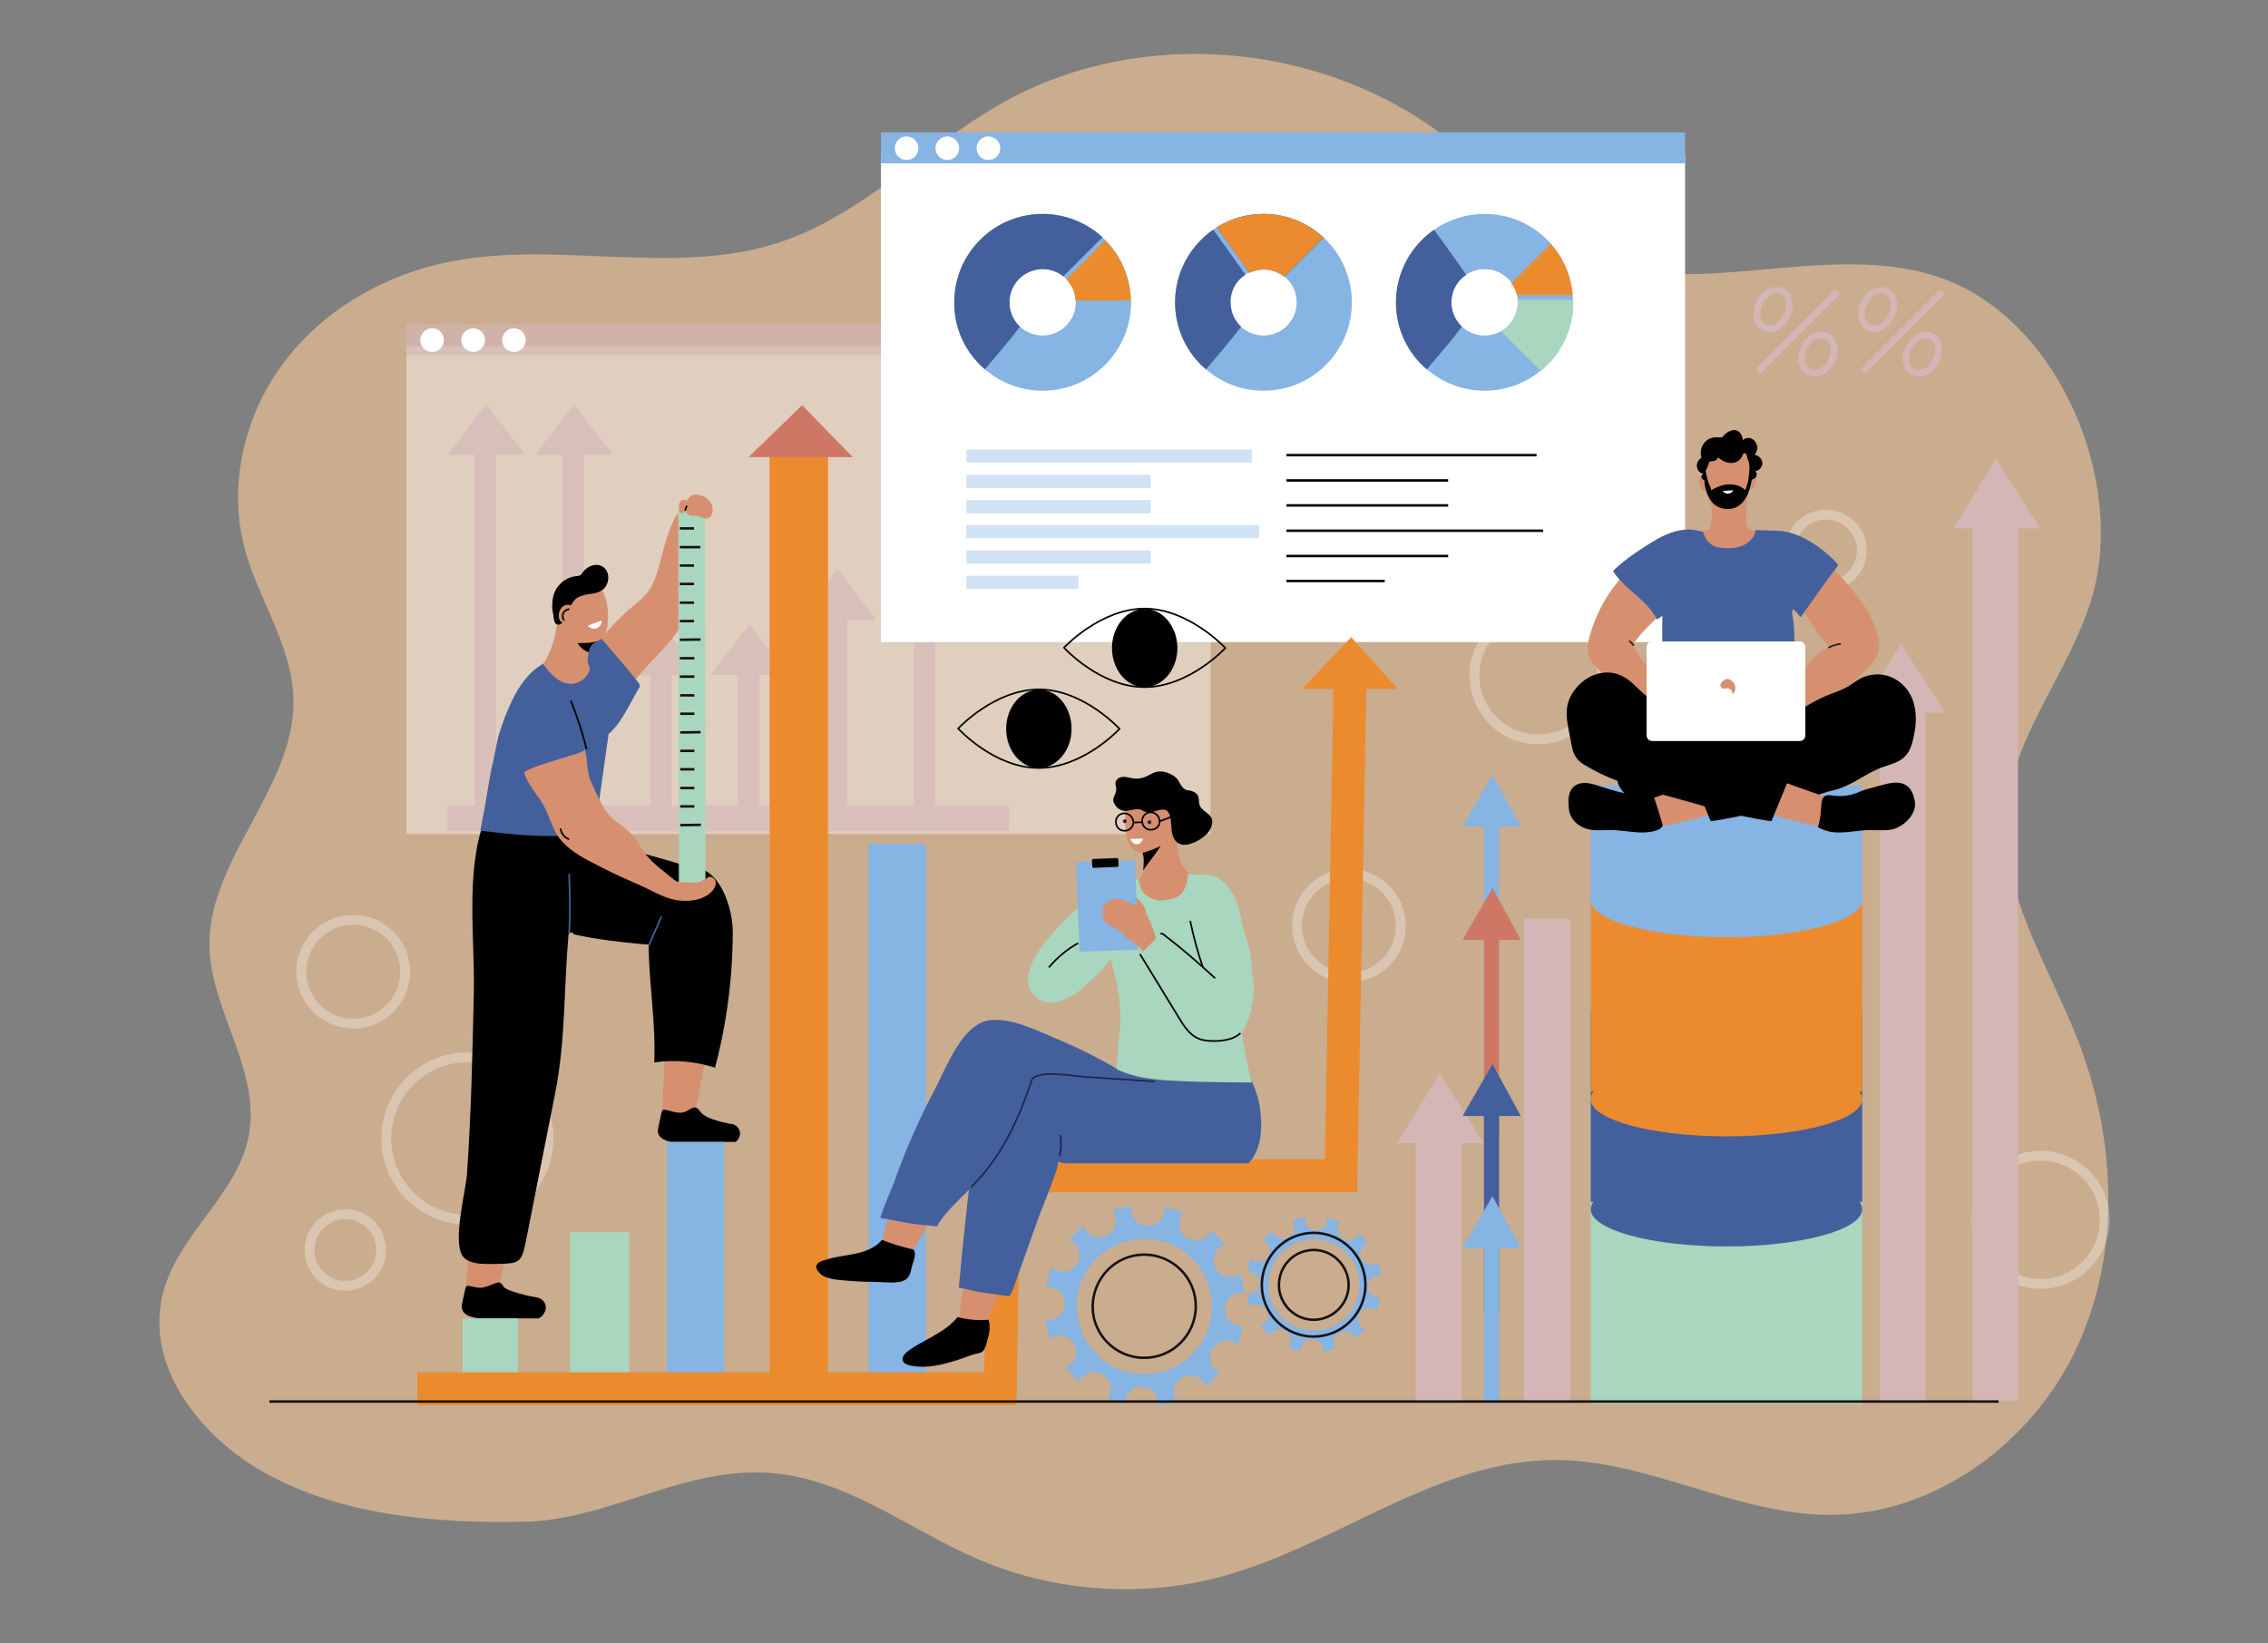 <svg xmlns="http://www.w3.org/2000/svg" xmlns:xlink="http://www.w3.org/1999/xlink" x="0px" y="0px" viewBox="0 0 690.2 500" style="enable-background:new 0 0 690.2 500;" xml:space="preserve"><rect x="0" y="0" width="690.2" height="500" fill="#808080" stroke="none"/><style type="text/css">	.st0{opacity:0.63;fill:#F6C698;}	.st1{opacity:0.3;fill:none;stroke:#FFFFFF;stroke-width:3;stroke-miterlimit:10;}	.st2{opacity:0.42;fill:#FFFFFF;}	.st3{opacity:0.63;fill:#D4B6B6;}	.st4{fill:#FFFFFF;}	.st5{opacity:0.63;}	.st6{fill:#D4B6B6;}	.st7{fill:#86B4E3;}	.st8{fill:#43609C;}	.st9{fill:#EC8B2E;}	.st10{fill:#A9D6BE;}	.st11{opacity:0.39;}	.st12{fill:none;stroke:#86B4E3;stroke-width:4;stroke-miterlimit:10;}	.st13{fill:none;stroke:#000000;stroke-width:0.75;stroke-miterlimit:10;}	.st14{fill:#D6906F;}	.st15{fill:none;stroke:#161111;stroke-width:0.75;stroke-miterlimit:10;}	.st16{fill:none;stroke:#000000;stroke-width:0.5;stroke-miterlimit:10;}	.st17{clip-path:url(#SVGID_2_);}	.st18{fill:none;stroke:#43609C;stroke-width:0.5;stroke-miterlimit:10;}	.st19{fill:#CF7765;}	.st20{fill:none;stroke:#EC8B2E;stroke-width:10;stroke-miterlimit:10;}	.st21{fill:#1E2652;}	.st22{fill:none;stroke:#1E2652;stroke-width:0.5;stroke-miterlimit:10;}	.st23{fill:none;stroke:#222221;stroke-width:0.5;stroke-miterlimit:10;}	.st24{fill:none;stroke:#000000;stroke-width:0.5;stroke-linecap:round;stroke-miterlimit:10;}	.st25{fill:none;stroke:#D4B6B6;stroke-width:2;stroke-miterlimit:10;}</style><g id="BACKGROUND"></g><g id="OBJECTS">	<path class="st0" d="M194,455.6c-11.3,3.6-22.5,7.3-34.9,7.5c-27.3,0.5-57.1-2-80.9-16.3c-17.5-10.6-32.4-29.7-29.3-49.9  c3.1-20,23.2-32.2,26.8-51.3c3.6-19.3-10.6-36.9-11.9-55.7C62,262.4,90,240.1,89.3,212.6c-0.4-16.2-10.8-30.3-14.9-45.9  c-5.1-19.4,0.1-40.9,12.3-56.8c12.2-16,30.8-26.5,50.4-30.3c33-6.5,68.4,4.7,100.3-5.9c25.2-8.4,44.2-29.1,67.3-42.2  c45.5-25.8,107.5-17.8,145,18.7c8.7,8.4,16.2,18.2,26.5,24.5c33.7,20.7,79.6-3.9,116.4,10.6c34.7,13.6,54.3,61.9,44,96.6  c-6.7,22.5-23.9,41.6-26,64.9c-2.2,24.3,12.5,46.4,21.5,69.1c11.8,29.9,13.5,64.6,0.1,93.8c-13.4,29.2-43.3,51.4-75.4,51.3  c-28.5-0.1-55.1-16.7-83.6-16.7c-36,0-66.5,25.9-101.2,35.4c-24.3,6.6-50.9,4.8-74.1-5.1c-18.3-7.8-34.7-20.4-54-24.9  C225.5,445.4,209.8,450.5,194,455.6z"></path>	<g>		<circle class="st1" cx="107.5" cy="295.7" r="15.8"></circle>		<circle class="st1" cx="410.5" cy="281.7" r="15.8"></circle>		<circle class="st1" cx="621" cy="371.2" r="19.5"></circle>		<circle class="st1" cx="105.1" cy="380.4" r="10.9"></circle>		<circle class="st1" cx="555.7" cy="167.5" r="10.9"></circle>					<ellipse transform="matrix(0.159 -0.987 0.987 0.159 -222.284 431.922)" class="st1" cx="142.4" cy="346.4" rx="24.7" ry="24.7"></ellipse>		<circle class="st1" cx="468.1" cy="205.6" r="19.4"></circle>	</g>	<g>		<g>			<rect x="123.7" y="105.4" class="st2" width="244.7" height="148.4"></rect>			<rect x="123.7" y="98.7" class="st3" width="244.7" height="9.4"></rect>			<g>				<path class="st4" d="M135.1,103.5c0,2-1.6,3.6-3.6,3.6c-2,0-3.6-1.6-3.6-3.6c0-2,1.6-3.6,3.6-3.6     C133.5,99.9,135.1,101.5,135.1,103.5z"></path>				<circle class="st4" cx="144" cy="103.5" r="3.6"></circle>				<circle class="st4" cx="156.4" cy="103.5" r="3.6"></circle>			</g>		</g>		<g class="st5">			<g>				<polygon class="st6" points="159.9,138.4 148,123 136.1,138.4     "></polygon>				<rect x="144.4" y="131.5" class="st6" width="6.6" height="120.2"></rect>			</g>			<g>				<polygon class="st6" points="186.6,138.4 174.7,123 162.8,138.4     "></polygon>				<rect x="171.1" y="131.5" class="st6" width="6.6" height="120.2"></rect>			</g>			<g>				<polygon class="st6" points="213.3,205.4 201.4,190 189.5,205.4     "></polygon>				<rect x="197.8" y="198.4" class="st6" width="6.6" height="53.3"></rect>			</g>			<g>				<polygon class="st6" points="240,205.4 228.1,190 216.2,205.4     "></polygon>				<rect x="224.5" y="198.4" class="st6" width="6.6" height="53.3"></rect>			</g>			<g>				<polygon class="st6" points="266.7,188.7 254.8,173.2 242.9,188.7     "></polygon>				<rect x="251.2" y="181.7" class="st6" width="6.6" height="70"></rect>			</g>			<g>				<polygon class="st6" points="293.4,171.9 281.5,156.5 269.6,171.9     "></polygon>				<rect x="278" y="165" class="st6" width="6.6" height="86.7"></rect>			</g>			<rect x="136.2" y="245.2" class="st6" width="170.9" height="7.8"></rect>		</g>	</g>	<g>		<rect x="268.1" y="47" class="st4" width="244.7" height="148.4"></rect>		<rect x="268.1" y="40.3" class="st7" width="244.7" height="9.4"></rect>		<g>			<path class="st4" d="M279.5,45.1c0,2-1.6,3.6-3.6,3.6c-2,0-3.6-1.6-3.6-3.6c0-2,1.6-3.6,3.6-3.6    C277.9,41.6,279.5,43.1,279.5,45.1z"></path>			<path class="st4" d="M291.9,45.1c0,2-1.6,3.6-3.6,3.6c-2,0-3.6-1.6-3.6-3.6c0-2,1.6-3.6,3.6-3.6    C290.3,41.6,291.9,43.1,291.9,45.1z"></path>			<path class="st4" d="M304.4,45.1c0,2-1.6,3.6-3.6,3.6c-2,0-3.6-1.6-3.6-3.6c0-2,1.6-3.6,3.6-3.6    C302.8,41.6,304.4,43.1,304.4,45.1z"></path>		</g>	</g>	<path class="st7" d="M317.3,65.1c-14.9,0-26.9,12.1-26.9,26.9c0,14.9,12.1,26.9,26.9,26.9c14.9,0,26.9-12.1,26.9-26.9  C344.2,77.1,332.1,65.1,317.3,65.1z M317.3,102.1c-5.6,0-10.1-4.5-10.1-10.1s4.5-10.1,10.1-10.1c5.6,0,10.1,4.5,10.1,10.1  S322.8,102.1,317.3,102.1z"></path>	<path class="st8" d="M299.7,112.4c2-2.4,4-4.7,6-7.1c1.6-1.9,3.2-3.9,4.7-5.9c-2-1.8-3.2-4.5-3.2-7.4c0-5.6,4.5-10.1,10.1-10.1  c2.4,0,4.5,0.8,6.3,2.2c1.6-1.6,3.2-3.2,4.7-4.7c2.4-2.4,4.8-4.8,7.2-7.2c-4.8-4.4-11.2-7.1-18.2-7.1c-14.9,0-26.9,12.1-26.9,26.9  C290.3,100.2,294,107.5,299.7,112.4z"></path>	<path class="st9" d="M324.5,85c1.6,1.7,2.7,4,2.8,6.5c0.9,0,1.9,0,2.8,0c4.7,0,9.3,0,14-0.1c-0.2-7.1-3.1-13.6-7.8-18.3  C332.5,77.1,328.5,81,324.5,85z"></path>	<g>		<g>			<path class="st7" d="M384.5,65.1c-14.9,0-26.9,12.1-26.9,26.9s12.1,26.9,26.9,26.9c14.9,0,26.9-12.1,26.9-26.9    S399.4,65.1,384.5,65.1z M384.5,102.1c-5.6,0-10.1-4.5-10.1-10.1c0-5.6,4.5-10.1,10.1-10.1c5.6,0,10.1,4.5,10.1,10.1    C394.6,97.6,390.1,102.1,384.5,102.1z"></path>			<path class="st8" d="M379,83.6c-3.2-4.6-6.5-9.2-9.8-13.7c-7,4.9-11.6,13-11.6,22.1c0,8.2,3.6,15.5,9.4,20.4c2-2.4,4-4.7,6-7.1    c1.6-1.9,3.2-3.9,4.7-5.9c-2-1.8-3.2-4.5-3.2-7.4C374.4,88.5,376.2,85.4,379,83.6z"></path>			<path class="st8" d="M384.5,65.1c-5.2,0-10.1,1.5-14.2,4.1c3.4,4.5,6.6,9.2,9.9,13.8c1.3-0.6,2.8-1,4.4-1c2.4,0,4.5,0.8,6.3,2.2    c1.6-1.6,3.2-3.2,4.7-4.7c2.4-2.4,4.8-4.8,7.2-7.2C397.9,67.8,391.5,65.1,384.5,65.1z"></path>		</g>		<path class="st9" d="M384.5,65.1c-5.2,0-10.1,1.5-14.2,4.1c3.4,4.5,6.6,9.2,9.9,13.8c1.3-0.6,2.8-1,4.3-1c2.4,0,4.5,0.8,6.3,2.2   c1.6-1.6,3.2-3.2,4.7-4.7c2.4-2.4,4.8-4.8,7.2-7.2C397.9,67.8,391.5,65.1,384.5,65.1z"></path>	</g>	<g>		<g>			<path class="st7" d="M451.8,65.1c-14.9,0-26.9,12.1-26.9,26.9c0,14.9,12.1,26.9,26.9,26.9c14.9,0,26.9-12.1,26.9-26.9    C478.7,77.1,466.7,65.1,451.8,65.1z M451.8,102.1c-5.6,0-10.1-4.5-10.1-10.1s4.5-10.1,10.1-10.1c5.6,0,10.1,4.5,10.1,10.1    S457.4,102.1,451.8,102.1z"></path>			<path class="st8" d="M446.2,83.6c-3.2-4.6-6.5-9.2-9.8-13.7c-7,4.9-11.6,13-11.6,22.1c0,8.2,3.6,15.5,9.4,20.4c2-2.4,4-4.7,6-7.1    c1.6-1.9,3.2-3.9,4.7-5.9c-2-1.8-3.2-4.5-3.2-7.4C441.7,88.5,443.5,85.4,446.2,83.6z"></path>		</g>		<path class="st9" d="M461.6,89.8h17c-0.5-6-2.9-11.4-6.7-15.6l-12,12C460.7,87.2,461.3,88.4,461.6,89.8z"></path>		<path class="st10" d="M461.9,92c0,3.8-2,7-5.1,8.8c4,4,8,8,12.1,12.1c6-4.9,9.9-12.4,9.9-20.8c0-0.3,0-0.6,0-0.9h-16.9   C461.9,91.4,461.9,91.7,461.9,92z"></path>	</g>	<g class="st11">		<line class="st12" x1="294.1" y1="138.8" x2="381" y2="138.8"></line>		<line class="st12" x1="294.1" y1="146.5" x2="350.2" y2="146.5"></line>		<line class="st12" x1="294.1" y1="154.2" x2="350.2" y2="154.2"></line>		<line class="st12" x1="294.1" y1="161.8" x2="383.2" y2="161.8"></line>		<line class="st12" x1="294.1" y1="169.5" x2="350.2" y2="169.5"></line>		<line class="st12" x1="294.1" y1="177.2" x2="328.2" y2="177.2"></line>	</g>	<g>		<line class="st13" x1="391.5" y1="138.5" x2="467.6" y2="138.5"></line>		<line class="st13" x1="391.5" y1="146.2" x2="440.7" y2="146.2"></line>		<line class="st13" x1="391.5" y1="153.8" x2="440.7" y2="153.8"></line>		<line class="st13" x1="391.5" y1="161.5" x2="469.6" y2="161.5"></line>		<line class="st13" x1="391.5" y1="169.2" x2="440.7" y2="169.2"></line>		<line class="st13" x1="391.5" y1="176.8" x2="421.4" y2="176.8"></line>	</g>	<g>					<rect x="472.2" y="284.2" transform="matrix(6.123234e-17 -1 1 6.123234e-17 316.015 898.419)" class="st6" width="270.1" height="13.9"></rect>		<rect x="463.8" y="279.6" class="st6" width="14" height="146.6"></rect>		<rect x="430.8" y="342.4" class="st6" width="14" height="83.9"></rect>		<polygon class="st6" points="607.4,139.7 594.4,160.8 620.9,160.8   "></polygon>		<g>			<rect x="572" y="212.8" class="st6" width="13.9" height="213.5"></rect>			<polygon class="st6" points="578.5,195.8 565.5,216.9 592,216.9    "></polygon>		</g>		<polygon class="st6" points="438.1,326.7 425.1,347.9 451.6,347.9   "></polygon>	</g>	<g>		<path class="st14" d="M141.8,393.8c3.1-0.3,6.2,0,9.1,0.8c1.4-5.1,2.6-10.2,3.7-15.3c0.7-3.4,0.3-6.5-3.6-7.1   c-2.4-0.4-4.5,0.4-5.8,2.4C142.2,379.2,142,388.4,141.8,393.8z"></path>		<path d="M146.1,401.2h17.8c0.8-0.4,1.5-1,1.9-2c0.1-0.2,0.1-0.3,0.2-0.5c0.5-1.9-0.8-3.6-2.7-3.9c-2.5-0.4-4.9-1-7.3-1.8   c-0.8-0.3-1.7-0.6-2.4-1.1c-0.6-0.5-0.8-1.4-1.6-1.6c-0.3-0.1-0.7,0-1,0.1c-1.3,0.5-2.7,1.1-4,1.4c-1.4,0.3-3-0.3-4.4-0.5   c-0.1,0-0.3,0-0.4,0c-0.4,0.1-0.5,0.5-0.6,0.9c-0.3,1.5-0.7,3-1,4.6C139.9,400.1,143.5,401,146.1,401.2z"></path>		<path class="st14" d="M201.5,340c3.1-0.3,6.2,0,9.1,0.8c0.9,0.2,4.3-20.2,4.5-21.7c0.7-4.2,1.9-8.7,1.9-12.9   c0.1-5.3-5.2-9.6-10-5.4c-2.3,1.9-3.2,5-3.9,7.9C202.6,311.3,201.5,340,201.5,340z"></path>		<path d="M204.1,347.5h19.7c0.8-0.5,1.3-1.4,1.4-2.3c0.1-1.1-0.4-2.1-1.5-2.8c-0.5-0.3-1-0.4-1.5-0.4c-1.6-0.3-3.2-0.7-4.7-1.2   c-1.3-0.4-2.6-0.9-3.7-1.8c-0.8-0.6-1.4-2.1-2.4-2c-0.9,0.1-1.6,0.7-2.4,1.1c-2.3,1.2-4.3,0-6.7-0.4c-0.1,0-0.3,0-0.4,0   c-0.4,0.1-0.5,0.5-0.6,0.9c-0.3,1.6-0.7,3.1-1,4.7C199.7,345.9,201.9,347,204.1,347.5z"></path>		<path d="M218,268.4c-1.7-3.3-7.4-4.3-10.6-5.3c-10.6-3.4-21-5-30.3-11.6c-6.3-4.5-19.7-15.1-27.2-6.7c-1.2,1.3-1.8,3-2.4,4.6   c-5.9,15.5-3,35.9-3.3,52.3c-0.4,18.6-0.8,37.1-2.1,55.7c-0.4,5.3-4.6,21-1.1,25.1c2.3,2.7,8,2.1,11.1,2.1   c5.7-0.1,6.6-0.5,7.8-6.2c3-15.3,6.1-30.7,9.1-46c3.1-15.7,2.6-31.9,4-47.9c0-0.1,0-0.2,0.1-0.3c0-0.1,0-0.1,0-0.2   c0,0,0.1,0,0.1,0c0.4-0.4,1.2-0.3,1.4,0.3c6.8,1.6,13.7,2.3,20.7,3c7.6,0.7,15.6-2,20.1-8.6C217.3,276,219.7,271.6,218,268.4z"></path>		<path d="M222.5,296.2c0.3-4.2,0.5-8.4,0.5-12.6c0-9.2-6.1-25.4-18.5-17.6c-3.1,1.9-6.2,5.9-6.9,9.6c-0.7,4.2-0.3,8.6-0.2,12.9   c0.2,11.6,2.2,23,1.7,34.8c6.2-0.9,12.5-0.3,18.5,1.6C220.1,315.5,221.7,305.9,222.5,296.2z"></path>		<path class="st8" d="M157.6,254c7.4,0.6,14.9,0.7,22.3-0.5c0.4-0.1,0.8-0.1,1.1-0.2c0,0,0-0.1,0-0.1c1.5-10.4,2.9-20.8,4.4-31.2   c0.7-5.2,1.9-11.9-1.2-16.5c-5.9-8.8-17.1-6.9-23.5,0.2c-3.2,3.5-5.2,7.9-7,12.4c-0.7,1.9-1.4,3.8-2,5.8c0,0.2-0.1,0.3-0.1,0.5   c-0.5,2.1-0.9,4.2-1.3,6.3c-1.3,5.3-2,10.8-3,16.2c-0.4,2-0.8,4-1.1,5.9C150,253.2,153.8,253.7,157.6,254z"></path>		<path class="st14" d="M177.8,261.2c0.7,0.4,1.4,0.8,2.1,1.1c4.6,2.5,9.4,4.7,14.2,6.8c3.8,1.6,7.4,4,11.6,4.8   c3.7,0.6,8.3,0.2,11-2.7c0.7-0.8,1.3-1.8,1.1-2.9c-0.2-1-1.5-1.9-2.4-1.3c-0.3,0.1-0.4,0.4-0.7,0.6c-0.9,0.8-2.3,1-3.5,0.9   c-1.2-0.1-2.5-0.3-3.7-0.2c-0.4,0-0.9,0.1-1.3,0c-0.5-0.1-0.8-0.4-1.2-0.7c-2.8-2.3-6.1-4.6-8.4-7.5c-1-1.2-1.7-2.7-2.6-4   c-1.4-2.1-3.3-3.9-5.4-5.3c-4.2-2.7-5.7-6.4-7.8-10.8c-0.6-1.4-1.3-2.7-1.6-4.2c-0.5-1.9-0.5-3.8-0.8-5.7   c-0.4-2.7-1.5-5.3-2.7-7.8c-1.1-2.3-2.3-4.5-4.1-6.2c-1.8-1.7-4.4-2.8-6.8-2.4c-3.1,0.5-5.4,3.3-6.2,6.2c-0.9,3-0.6,6.1-0.2,9.2   c0.4,3,0.8,6,2.2,8.6c1.3,2.5,3.3,4.7,4.7,7.2c1.4,2.4,2.1,4.9,3.3,7.4C170.4,256.4,174,259,177.8,261.2z"></path>		<path class="st14" d="M205.4,157.6c1.3-2.4,3-4.2,5-4.7c7.6-1.7,1.7,22.6,0.9,26.3c-0.7,3-1.5,6.1-2.8,8.9   c-3.2,6.8-9,11.4-13.7,17c-3.2,3.8-5.1,7.9-10.6,8.4c-1.6,0.2-3.5,0.1-4.7-1c-2.2-1.9-2.3-5.7-1.7-8.3c1.4-6.4,8.2-13.8,12.9-18.1   c2.5-2.2,5.4-4.2,7.2-7c0.9-1.4,1.4-3,2-4.6C201.1,170.8,202.6,162.8,205.4,157.6z"></path>		<path class="st8" d="M187.6,199.7c-0.1-0.1-0.2-0.3-0.3-0.4c-1.8-2-3.6-4.4-5.5-6.1c-1.8,3.1-3.5,6.2-5.2,9.4   c-0.6,1.1-1.2,2.2-1.6,3.4c-1.6,5,0.8,11.3,3.5,15.5c6.1,9.5,12.7-7,15.8-11.8c0.2-0.3,0.4-0.6,0.4-0.9c0-0.4-0.2-0.8-0.5-1.2   C192,204.8,189.9,202.3,187.6,199.7z"></path>		<path class="st14" d="M168.3,195.6c0.6-1.9,1-3.9,1.2-5.9c0.2-2.3,0.1-4.8,1-7c0.9-2.3,2.7-4.1,5-5c8.8-3.3,10.2,6.9,9.3,13.1   c-0.2,1.2-0.5,2.5-1.4,3.3c-0.7,0.7-1.7,1-2.5,1.5c-1.3,0.8-1.7,2.4-1.9,3.8c-0.1,0.8-0.2,1.5-0.1,2.3c0.1,0.4,0.7,1.7,0.6,1.9   c-0.6,2.6-3.1,4.5-5.8,4.5c-3.6,0-6.3-3.2-8.4-6C166.6,200.1,167.6,197.9,168.3,195.6z"></path>		<path d="M181.7,171.9c-0.1,0-0.1,0-0.2,0c-1.8,0-3.4,1.1-4.4,2.6c-0.2,0.2-0.3,0.5-0.6,0.6c-0.2,0.1-0.5,0.1-0.8,0.2   c-2.1,0.1-4.1,1.1-5.5,2.7c-1.4,1.5-2,3.4-2.1,5.4c-0.1,1.2-0.1,2.1,0.2,3.2c0.2,0.8,0.1,1.3,0.3,2c0.3,2,2.1,1.9,3.1,0.2   c0.6-1,1-2,1.4-3.1c0.5-1.3,1.2-2.7,2.3-3.6c1.1-0.8,2.5-1.1,3.9-1.3c1.4-0.2,2.8-0.4,3.9-1.2   C186.1,177.7,185.8,172.2,181.7,171.9z"></path>		<path class="st14" d="M174.6,185.2c-0.5-1.1-1.8-1.5-2.9-0.9c-1.2,0.6-1.9,2.3-1.6,3.7c0.2,1.2,1.4,2,2.5,1.3   c0.5-0.1,0.9-0.4,1.3-0.8C174.7,187.6,175.2,186.3,174.6,185.2z"></path>		<path class="st8" d="M155.5,220.8c-0.3,5.3,0.9,10.5,2.2,15.6c2.3-2.2,5.5-3.2,8.6-4.2c3.2-1,6.5-2,9.7-3c0.9-0.3,2-0.7,2.2-1.6   c0.1-0.3,0.1-0.7,0-1c-0.8-7.1-4.9-13.6-10.8-17.6c-3.5-2.4-5.5-3-8.2,0.7C156.8,212.9,155.7,216.9,155.5,220.8z"></path>		<g>			<polygon class="st10" points="206.4,154.7 206.6,269.7 214.7,269.7 214.5,154.7    "></polygon>			<g>				<line class="st15" x1="213.3" y1="251" x2="207" y2="251.1"></line>				<line class="st15" x1="211.3" y1="245.4" x2="207" y2="245.4"></line>				<line class="st15" x1="211.3" y1="239.8" x2="207" y2="239.8"></line>				<line class="st15" x1="211.3" y1="234.1" x2="207" y2="234.1"></line>				<line class="st15" x1="211.3" y1="228.5" x2="207" y2="228.5"></line>			</g>			<g>				<line class="st15" x1="213.2" y1="222.8" x2="207" y2="222.9"></line>				<line class="st15" x1="211.3" y1="217.2" x2="207" y2="217.2"></line>				<line class="st15" x1="211.3" y1="211.6" x2="207" y2="211.6"></line>				<line class="st15" x1="211.3" y1="205.9" x2="206.9" y2="205.9"></line>				<line class="st15" x1="211.3" y1="200.3" x2="206.9" y2="200.3"></line>			</g>			<g>				<line class="st15" x1="213.2" y1="194.6" x2="206.9" y2="194.7"></line>				<line class="st15" x1="211.2" y1="189" x2="206.9" y2="189"></line>				<line class="st15" x1="211.2" y1="183.4" x2="206.9" y2="183.4"></line>				<line class="st15" x1="211.2" y1="177.7" x2="206.9" y2="177.7"></line>				<line class="st15" x1="211.2" y1="172.1" x2="206.9" y2="172.1"></line>			</g>			<g>				<line class="st15" x1="213.1" y1="166.5" x2="206.9" y2="166.5"></line>				<line class="st15" x1="211.2" y1="160.8" x2="206.9" y2="160.8"></line>			</g>		</g>		<path class="st14" d="M214.6,157.8c0.2,0,0.5,0,0.7,0c0.4-0.1,0.7-0.4,1-0.7c0.9-1.3,0.7-3.2-0.2-4.4c-0.9-1.3-2.5-2-4-2.2   c-0.3,0-0.6-0.1-0.9,0c-2.4,0.6-4.1,5.1-1.4,6.3c0.8,0.4,1.5,0.1,2.3,0.2C212.8,157.1,213.7,157.7,214.6,157.8z"></path>		<path class="st16" d="M178.5,228c-1.2-5.1-2.9-10-4.8-14.8"></path>		<g>			<defs>				<path id="SVGID_1_" d="M168.3,195.6c0.6-1.9,1-3.9,1.2-5.9c0.2-2.3,0.1-4.8,1-7c0.9-2.3,2.7-4.1,5-5c8.8-3.3,10.2,6.9,9.3,13.1     c-0.2,1.2-0.5,2.5-1.4,3.3c-0.7,0.7-1.7,1-2.5,1.5c-1.3,0.8-1.7,2.4-1.9,3.8c-0.1,0.8-0.2,1.5-0.1,2.3c0.1,0.4,0.7,1.7,0.6,1.9     c-0.6,2.6-3.1,4.5-5.8,4.5c-3.6,0-6.3-3.2-8.4-6C166.6,200.1,167.6,197.9,168.3,195.6z"></path>			</defs>			<clipPath id="SVGID_2_">				<use xlink:href="#SVGID_1_" style="overflow:visible;"></use>			</clipPath>			<path class="st17" d="M185,193.2c-1.2,1.2-2.7,1.8-4.3,2.2c-1.6,0.3-3.3,0.3-4.9,0.3c1.4,2.6,4.9,3.9,7.7,2.9"></path>		</g>		<path class="st4" d="M178.9,190.4c0.6,0.8,1.8,1.1,2.7,0.8c0.9-0.4,1.6-1.4,1.5-2.4"></path>		<path class="st16" d="M173.3,185.4c-0.8,0-1.6,0.5-1.9,1.2c-0.3,0.7-0.2,1.6,0.3,2.2"></path>		<path class="st18" d="M173.2,284c0.4-6.5,0.2-11.6,0-18.1"></path>		<path class="st16" d="M170.6,252.1c0.1,1.5,1.2,2.8,2.6,3.3"></path>		<path class="st14" d="M206.6,154.9c0.1,2.7,3,0.4,3.2-1.1c0.2-1.2-1.5-2.2-2.5-1.4C206.6,152.9,206.6,153.9,206.6,154.9   C206.6,154.8,206.6,154.9,206.6,154.9z"></path>		<path class="st16" d="M208.5,155.4c0.1-0.5,0.3-1.1,0.6-1.5"></path>		<path class="st14" d="M211.5,268.6c0.6-0.1,1.2-0.1,1.7-0.4c0.7-0.3,1.3-0.9,2.1-0.8c1,0.2,1.4,1.6,0.8,2.5   c-0.6,0.9-1.7,1.2-2.7,1.5c-1.8,0.5-9.3,2.5-9.1-1C204.5,267.5,209.8,268.8,211.5,268.6z"></path>		<path class="st18" d="M197.4,287.8c1.3-3,2.6-5.9,3.9-8.9"></path>	</g>	<rect x="140.8" y="401.2" class="st10" width="16.8" height="23.6"></rect>	<g>		<rect x="264.3" y="256.8" class="st7" width="17.5" height="166.9"></rect>	</g>	<rect x="203" y="347.5" class="st7" width="17.4" height="76.3"></rect>	<rect x="173.5" y="375" class="st10" width="18" height="48.8"></rect>	<rect x="234.2" y="134.9" class="st9" width="17.8" height="288.8"></rect>	<polygon class="st19" points="244.1,123.3 227.8,139.1 259.5,139.1  "></polygon>	<g>		<polyline class="st20" points="410.9,203.8 408.1,357.8 305.5,357.8 304.4,422.6 127,422.6   "></polyline>	</g>	<g>		<g>			<g>				<g>					<path class="st7" d="M395.8,410.8c0.1-1.9,1.6-3.4,3.5-3.3c1.9,0.1,3.4,1.6,3.3,3.5c0,0.1,0,0.2,0,0.3c1.3-0.2,2.6-0.5,3.9-0.9      c-0.1-0.1-0.1-0.2-0.2-0.3c-0.9-1.7-0.3-3.7,1.4-4.6c1.7-0.9,3.7-0.3,4.6,1.4c0.1,0.1,0.1,0.2,0.1,0.3c1.1-0.8,2-1.7,2.9-2.7      c-0.1-0.1-0.2-0.1-0.4-0.2c-1.6-1-2.1-3.1-1.1-4.7c1-1.6,3.1-2.1,4.7-1.1c0.1,0.1,0.2,0.2,0.3,0.3c0.5-1.2,0.9-2.5,1.2-3.9      c-0.1,0-0.3,0-0.4,0c-1.9-0.1-3.4-1.6-3.3-3.5c0.1-1.9,1.6-3.4,3.5-3.3c0.2,0,0.3,0,0.5,0.1c-0.2-1.4-0.5-2.7-0.9-4      c-0.1,0.1-0.3,0.2-0.4,0.3c-1.7,0.9-3.7,0.3-4.6-1.4c-0.9-1.7-0.3-3.7,1.4-4.6c0.2-0.1,0.3-0.1,0.5-0.2c-0.8-1.1-1.8-2.1-2.8-3      c-0.1,0.2-0.1,0.3-0.2,0.5c-1,1.6-3.1,2.1-4.7,1.1c-1.6-1-2.1-3.1-1.1-4.7c0.1-0.2,0.2-0.3,0.3-0.4c-1.3-0.5-2.6-0.9-3.9-1.2      c0,0.2,0,0.4,0,0.6c-0.1,1.9-1.6,3.4-3.5,3.3c-1.9-0.1-3.4-1.6-3.3-3.5c0-0.2,0-0.4,0.1-0.5c-1.4,0.2-2.7,0.5-4,0.9      c0.1,0.1,0.2,0.3,0.3,0.5c0.9,1.7,0.3,3.7-1.4,4.6c-1.7,0.9-3.7,0.3-4.6-1.4c-0.1-0.2-0.1-0.3-0.2-0.5c-1.1,0.8-2.1,1.8-3,2.8      c0.2,0.1,0.3,0.1,0.5,0.2c1.6,1,2.1,3.1,1.1,4.7c-1,1.6-3.1,2.1-4.7,1.1c-0.1-0.1-0.3-0.2-0.4-0.3c-0.5,1.2-0.9,2.5-1.2,3.9      c0.2,0,0.3,0,0.5,0c1.9,0.1,3.4,1.6,3.3,3.5c-0.1,1.9-1.6,3.4-3.5,3.3c-0.1,0-0.3,0-0.4-0.1c0.2,1.4,0.5,2.7,0.9,3.9      c0.1-0.1,0.2-0.2,0.4-0.2c1.7-0.9,3.7-0.3,4.6,1.4c0.9,1.7,0.3,3.7-1.4,4.6c-0.1,0.1-0.2,0.1-0.4,0.1c0.8,1.1,1.7,2,2.7,2.9      c0.1-0.1,0.1-0.2,0.2-0.3c1-1.6,3.1-2.1,4.7-1.1c1.6,1,2.1,3.1,1.1,4.7c-0.1,0.1-0.1,0.2-0.2,0.3c1.2,0.5,2.5,0.9,3.8,1.1      C395.8,411.1,395.8,411,395.8,410.8z M385.9,390.5c0.3-7.7,6.7-13.7,14.4-13.4c7.7,0.3,13.7,6.7,13.4,14.4s-6.7,13.7-14.4,13.4      C391.6,404.6,385.7,398.1,385.9,390.5z"></path>				</g>				<path class="st15" d="M384.3,394.1c1.7,8.5,10.1,14.1,18.6,12.3c8.5-1.7,14.1-10.1,12.3-18.6c-1.7-8.5-10.1-14.1-18.6-12.3     C388.2,377.2,382.6,385.6,384.3,394.1z M397.7,380.6c5.7-1.2,11.3,2.6,12.5,8.3c1.2,5.7-2.6,11.3-8.3,12.5     c-5.7,1.2-11.3-2.6-12.5-8.3C388.3,387.3,392,381.7,397.7,380.6z"></path>			</g>		</g>		<g>			<g>				<path class="st15" d="M325.4,402.1c2.6,12.6,14.9,20.8,27.5,18.3c12.6-2.6,20.8-14.9,18.3-27.5c-2.6-12.6-14.9-20.8-27.5-18.3     C331,377.2,322.8,389.5,325.4,402.1z M345.1,382.1c8.5-1.7,16.8,3.8,18.5,12.3c1.7,8.5-3.8,16.8-12.3,18.5     c-8.5,1.7-16.8-3.8-18.5-12.3C331.2,392.1,336.7,383.8,345.1,382.1z"></path>				<g>					<path class="st7" d="M342.3,426.9c0.1-2.8,2.4-5,5.2-4.9c2.8,0.1,5,2.4,4.9,5.2c0,0.2,0,0.3-0.1,0.5c2-0.3,3.9-0.7,5.7-1.3      c-0.1-0.2-0.2-0.3-0.3-0.5c-1.3-2.5-0.4-5.5,2.1-6.8c2.5-1.3,5.5-0.4,6.8,2.1c0.1,0.2,0.1,0.3,0.2,0.5c1.6-1.2,3-2.6,4.3-4      c-0.2-0.1-0.4-0.2-0.5-0.3c-2.4-1.5-3.1-4.6-1.6-7c1.5-2.4,4.6-3.1,7-1.6c0.2,0.1,0.3,0.2,0.5,0.4c0.8-1.8,1.4-3.7,1.8-5.7      c-0.2,0-0.4,0.1-0.7,0c-2.8-0.1-5-2.4-4.9-5.2c0.1-2.8,2.4-5,5.2-4.9c0.2,0,0.5,0.1,0.7,0.1c-0.3-2-0.7-4-1.3-5.9      c-0.2,0.1-0.4,0.3-0.6,0.4c-2.5,1.3-5.5,0.4-6.8-2.1c-1.3-2.5-0.4-5.5,2.1-6.8c0.2-0.1,0.5-0.2,0.7-0.3      c-1.2-1.6-2.6-3.1-4.1-4.4c-0.1,0.2-0.2,0.5-0.4,0.7c-1.5,2.4-4.6,3.1-7,1.6c-2.4-1.5-3.1-4.6-1.6-7c0.1-0.2,0.3-0.4,0.5-0.6      c-1.9-0.8-3.8-1.4-5.8-1.8c0,0.3,0.1,0.5,0.1,0.8c-0.1,2.8-2.4,5-5.2,4.9c-2.8-0.1-5-2.4-4.9-5.2c0-0.3,0.1-0.5,0.1-0.8      c-2,0.3-4,0.7-5.9,1.4c0.2,0.2,0.3,0.4,0.5,0.7c1.3,2.5,0.4,5.5-2.1,6.8c-2.5,1.3-5.5,0.4-6.8-2.1c-0.1-0.2-0.2-0.5-0.3-0.7      c-1.6,1.2-3.1,2.6-4.4,4.2c0.2,0.1,0.5,0.2,0.7,0.3c2.4,1.5,3.1,4.6,1.6,7c-1.5,2.4-4.6,3.1-7,1.6c-0.2-0.1-0.4-0.3-0.6-0.4      c-0.8,1.8-1.3,3.8-1.7,5.8c0.2,0,0.5-0.1,0.7,0c2.8,0.1,5,2.4,4.9,5.2c-0.1,2.8-2.4,5-5.2,4.9c-0.2,0-0.4-0.1-0.6-0.1      c0.3,2,0.7,3.9,1.4,5.8c0.2-0.1,0.3-0.3,0.5-0.4c2.5-1.3,5.5-0.4,6.8,2.1c1.3,2.5,0.4,5.5-2.1,6.8c-0.2,0.1-0.3,0.1-0.5,0.2      c1.2,1.6,2.6,3,4.1,4.3c0.1-0.2,0.2-0.4,0.3-0.5c1.5-2.4,4.6-3.1,7-1.6c2.4,1.5,3.1,4.6,1.6,7c-0.1,0.2-0.2,0.3-0.3,0.4      c1.8,0.7,3.7,1.3,5.7,1.7C342.3,427.3,342.3,427.1,342.3,426.9z M327.7,396.8c0.4-11.3,9.9-20.2,21.3-19.8      c11.3,0.4,20.2,9.9,19.8,21.3c-0.4,11.3-9.9,20.2-21.3,19.8C336.2,417.7,327.3,408.1,327.7,396.8z"></path>				</g>			</g>		</g>	</g>	<g>		<rect x="484.1" y="300.2" class="st10" width="82.6" height="127"></rect>		<rect x="484.1" y="239.1" class="st7" width="82.6" height="127"></rect>		<ellipse class="st8" cx="525.4" cy="368" rx="41.3" ry="11.3"></ellipse>		<rect x="484.1" y="307.4" class="st8" width="82.6" height="58.3"></rect>		<ellipse class="st9" cx="525.4" cy="334.5" rx="41.3" ry="11.3"></ellipse>		<rect x="484.1" y="273.9" class="st9" width="82.6" height="58.3"></rect>		<ellipse class="st7" cx="525.4" cy="273.9" rx="41.3" ry="11.3"></ellipse>	</g>	<g id="XMLID_2_">		<g id="XMLID_59_">			<g id="XMLID_61_">				<path class="st14" d="M342.9,273.5c0.2,1.9,1.1,3.8,2.8,4.8c2.8,1.7,6.2,2.4,9.5,1.9c4.2-0.6,15.1-6.5,10.2-11.8     c-0.9-1-2.1-1.6-3.1-2.4c-1.3-1-2.4-2.1-3-3.7c-0.4-1.1-0.6-2.2-0.8-3.3c-0.3-1.6-0.6-3.3-0.6-4.9c0-1.1,0.8-2.3,1.4-3.2     c0.5-0.6,0.9-1.4,1.1-2.2c0.1-0.3,0.1-0.6,0-0.9c-0.1-0.3-0.3-0.5-0.6-0.6c-0.1,0-0.3,0-0.4,0c-0.5-0.1-0.4-1.3-0.4-1.7     c-0.1-0.7-0.3-1.3-0.5-1.9c-0.4-1.2-1.1-2.4-2.1-3.3c-0.4-0.4-0.9-0.7-1.4-0.9c-2-0.9-4.4-0.7-6.5,0.1c-1,0.4-1.8,1-2.7,1.5     c-1.1,0.6-1.9,1.1-2.5,2.2c-0.6,1.1-0.7,2.4-0.8,3.6c-0.2,2.3-0.1,4.6,0.2,6.9c0.4,2.9,1.8,5.9,5.2,5.8c0.4,0,0.3,4.7,0.2,5.2     c-0.3,1.1-0.8,2.8-2,3.3c-0.4,0.2-0.8,0.2-1.2,0.3c-0.8,0.3-1.3,1.2-1.6,2.1C342.8,271.4,342.8,272.5,342.9,273.5z"></path>			</g>		</g>		<path d="M356.6,252.9c0.2,1.6,0.8,3.1,2.2,3.8c1.5,0.8,3.4,0.2,5-0.5c2.2-1.1,4.4-2.7,5-5.1c0.7-3.1-1.7-3.4-3.3-5.3   c-0.9-1-0.4-2.7-1-3.8c-0.5-0.8-1.4-1.2-2.3-1.4c-0.5-0.1-1-0.1-1.4-0.3c-1.6-0.8-1.8-2.8-3.1-3.8c-1.6-1.3-4.1-2.2-6.2-1.5   c-0.9,0.3-1.6,0.8-2.5,1.2c-1.2,0.6-2.6,0.9-3.9,0.7c-1-0.1-2.1-0.5-3.1-0.5c-1.1,0-2.2,0.5-2.5,1.6c-0.2,0.8,0.3,1.6,0.2,2.4   c-0.2,1.9-1.7,2.6-0.4,4.5c0.7,1.2,2,1.9,3.4,1.9c0.9-0.1,1.7-0.4,2.6-0.5c0.5-0.1,1.1-0.1,1.6,0c0.5,0.1,0.8,0.4,1.2,0.6   c0.3,0.1,0.6,0.2,0.9,0.3c0.4,0.1,0.7,0,1.1,0c1.4-0.2,3.7-1.4,5-0.5c1.3,1,1.3,3.8,1.4,5.2C356.5,252.3,356.5,252.6,356.6,252.9z   "></path>		<path class="st4" d="M343.9,255.3c1.2,2.2,3,2.2,4-0.1"></path>		<path class="st16" d="M352.9,249.8c0.1,1.5-1.1,2.7-2.6,2.7c-1.5,0.1-2.7-1.1-2.7-2.6c-0.1-1.5,1.1-2.7,2.6-2.7   C351.6,247.2,352.8,248.4,352.9,249.8z"></path>		<path class="st16" d="M344.9,250.1c0.1,1.5-1.1,2.7-2.6,2.7c-1.5,0.1-2.7-1.1-2.7-2.6c-0.1-1.5,1.1-2.7,2.6-2.7   C343.6,247.5,344.8,248.7,344.9,250.1z"></path>		<line class="st16" x1="344.9" y1="250.3" x2="347.6" y2="250.2"></line>		<line class="st16" x1="352.7" y1="250" x2="357.7" y2="248.1"></line>		<path class="st21" d="M350.4,250.2c0,0.3-0.3,0.6-0.6,0.6c-0.3,0-0.6-0.3-0.6-0.6c0-0.3,0.3-0.6,0.6-0.6   C350.2,249.6,350.4,249.9,350.4,250.2z"></path>		<path class="st21" d="M342.9,249.9c0,0.3-0.3,0.6-0.6,0.6c-0.3,0-0.6-0.3-0.6-0.6c0-0.3,0.3-0.6,0.6-0.6   C342.7,249.3,342.9,249.5,342.9,249.9z"></path>		<path class="st14" d="M268.2,381c2.6,0,5.1,1,7.7,1.4c0.2,0,0.5,0.1,0.6,0c0.2-0.1,0.3-0.2,0.4-0.4c2.9-4.5,5.5-9.1,7.8-13.9   c0.5-1.1,1-2.2,1-3.3c0.1-3-3-5.6-5.9-5.2c-1.6,0.2-3.1,1-4.3,2.1c-2.7,2.4-4.2,5.8-5.3,9.3c-1.1,3.4-1.4,5.7-2.5,9   C268.1,379.9,267.8,381,268.2,381z"></path>		<g id="XMLID_27_">			<g id="XMLID_9_">				<g id="XMLID_57_">					<path class="st8" d="M375.4,320.5c-1.8-6.1-6.8-8.7-12.9-7.9c-9.3,1.3-15.1,7.7-22.5,12.7c-6.2-3.6-12.6-6.8-19.2-9.5      c-5.9-2.5-12.7-5.9-19.2-5.4c-8.7,0.8-13.5,14.3-17,20.9c-4.8,9.1-9,18.5-12.4,28.2c-0.8,2.2-3,6.9-4.3,11.1      c3.5,0.6,6.9,1.4,10.4,1.9c2.3,0.3,4.6,0.4,6.8,0.7c3.5-6,9.2-9.8,13.4-15.2c2.3-3.1,4.4-6.3,6.1-9.8c0.6-1.2,4.7-8.6,3.9-9.7      c2.2,2.9,5.2,5.2,8.5,6.7c4.2,1.8,8.8,2.3,13.3,2.8c11.4,1.2,23.1,2.3,34.2-0.6c2.8-0.7,5.6-1.7,7.9-3.5      C378.8,338.9,377.3,327.5,375.4,320.5z"></path>				</g>			</g>		</g>		<path class="st14" d="M291.8,402.1c0.1,0.8,0.3,1.5,1.1,2.1c0.4,0.4,5,2.6,5.2,2.3c2.9-6,6.1-12.3,8-18.7c0.7-2.2,1.2-4.7,0.2-6.8   c-0.8-1.7-2.5-2.9-4.3-3.1c-3.2-0.3-6,2.4-6.8,5.3c-1.6,5.5-2.6,11.2-3.2,16.9C291.8,400.8,291.7,401.5,291.8,402.1z"></path>		<g id="XMLID_111_">			<g id="XMLID_551_">				<path class="st10" d="M316.2,293.6c3.5-6,7.9-11.5,13.1-16.3c3.1-2.8,10.6-11.7,14.7-5.9c2.4,3.3,0.8,9-0.9,12.2     c-4.3,8.2-10.4,16.7-19.7,19.3C316.1,305.1,312.7,299.6,316.2,293.6z"></path>			</g>		</g>		<g id="XMLID_58_">			<g id="XMLID_60_">				<g id="XMLID_537_">					<path class="st8" d="M321.8,354h0.2c0-0.3,0-0.5-0.1-0.5c0.8,0.2,1.5,0.4,2.3,0.5H380c4.2-4.6,4.3-11.8,3.3-17.6      c-0.6-3.5-1.9-6.5-3.3-9.5c-1.6-3.5-3.4-6.9-4.1-11c-0.3-1.7-0.7-3.5-1.7-4.8c-1.2-1.6-3.2-2.5-5.1-3.1      c-4.4-1.6-9.6-2.4-13.7,0c-5.7,3.3-3.2,10.7-6.2,16c-0.8,1.4-1.7,2.7-3,3.6c-1.2,0.9-2.7,1.4-4.2,1.7      c-5.6,1.2-11.4,0.1-17.1-0.7c-5.2-0.7-10.5-1.2-17,0.3c-11,2.6-11,15.6-12.1,25.1c-1.5,12.6-2.9,25.2-4,37.8      c2.5,0.6,5,1.2,7.5,1.6c2.4,0.3,4.8,0.6,7.2,1c0.2,0,0.4,0,0.7,0c0.7-1,1.2-2.3,1.6-3.5c2.5-7,5-14.1,7.5-21.1      c0.3-0.8,4.6-11.2,5.6-15V354z"></path>				</g>			</g>		</g>		<g id="XMLID_7_">			<g id="XMLID_8_">				<g id="XMLID_19_">					<path class="st10" d="M339.8,298.9c0.9,4.3,1.2,8.3,1.1,12.8c0,1.3-1.4,13.5-1,13.7c6,2.9,12.9,3.3,19.6,3.6      c7.2,0.3,14.4,0.4,21.5,0.4c-2.9-10.3-3.9-21.3-5.4-31.9c-1.2-9-1.7-18.5-5.4-26.9c-0.6-1.5-1.4-3-2.8-3.8      c-1.8-0.9-4.1-0.2-5.9-1.1c-0.1,2.2-0.4,4.5-1.8,6.1c-1,1.1-2.4,1.6-3.9,1.9c-0.9,0.2-1.9,0.4-2.8,0.3      c-1.6-0.1-3.2-0.7-4.4-1.7c-1.4-1.1-1.8-3.2-2.2-4.9c-3.5,1.3-5.8,2.2-7.3,6.1c-1.9,5-2.5,10.5-1.7,15.8      C338.1,292.6,339.1,295.7,339.8,298.9z"></path>				</g>			</g>		</g>		<path class="st10" d="M381.4,298.2c-0.5-2.6-0.5-4.8-0.8-7.4c-0.4-3-1.6-5.9-2.4-8.8c-0.5-2.1-0.8-4.2-1.4-6.3   c-0.7-2.3-1.9-4.3-3.4-6.2c0,0-0.1-0.1-0.1-0.1c-0.1-0.1-0.2-0.3-0.4-0.5c-0.3-0.3-0.6-0.6-1-0.8c-1.1-0.9-2.4-1.6-3.9-1.9   c-2.7-0.4-5.1,0.3-6.7,2.7c-1.1,1.8-1.6,3.9-1.8,6c-0.3,2.6-0.3,5.2,0.5,7.7c0.6,2,1.8,3.8,2.5,5.8c2,5.7,3,11.7,3.9,17.7   c0.4,2.7,0.8,6.5,2.8,8.8c0.5,0.6,1.2,1.2,2,1.5C379.6,319.9,382.3,303.2,381.4,298.2z"></path>		<path class="st10" d="M327.6,276.7c-0.2,0.2-0.4,0.4-0.6,0.5c-4.8,4.6-18.2,17.2-13,24.8c4.1,6,12.2,2,16.1-1.9   c4.7-4.7,9.1-10.5,9.2-17.2c0.1-3.4,3-7.7-1.8-9.8c-1.8-0.8-4-0.5-5.8,0.4C330.2,274.3,328.8,275.5,327.6,276.7z"></path>		<g id="XMLID_117_">			<g id="XMLID_378_">				<path class="st14" d="M346.1,273.4c1.8,1.6,3.2,3.7,2.7,6.2c-0.2,1.2-2.1,1-1.9-0.2c0.3-1.8-0.7-3.3-2-4.5     C344,274.1,345.2,272.6,346.1,273.4z"></path>			</g>		</g>		<g id="XMLID_22_">			<g id="XMLID_5_">				<path class="st7" d="M328.7,289.6l17.5-0.6c0.1,0,0.2-0.1,0.2-0.2l-1-26.9c0-0.1-0.1-0.2-0.2-0.2l-17.5,0.6     c-0.1,0-0.2,0.1-0.2,0.2l1,26.9C328.5,289.5,328.6,289.6,328.7,289.6z"></path>			</g>		</g>		<g id="XMLID_26_">			<g id="XMLID_4_">				<path class="st14" d="M342.3,283c-0.9,1.3,1.1,2.8,2,3.4c0.9,0.6,1.9,1.2,2.6,2c1.1,1.2,1.6,2.7,2.3,4.1c0.5,1,1.6,2.9,2.9,3.1     c1.2,0.2,2.6-1.4,2.7-2.5c0.1-1.1-0.4-2.1-0.9-3c-0.9-1.7-1.7-3.5-2.3-5.3c-1-2.7-1.7-5.7-3.7-7.7c-1.4-1.5-2.3-0.7-3,0.9     C343.9,279.6,343.4,281.4,342.3,283z"></path>			</g>		</g>		<path class="st14" d="M342.8,285.3c0.2,0.1,0.4,0.3,0.6,0.3c0.5,0.1,1-0.2,1.2-0.5c0.6-0.8,0.7-2.1,1.1-3.1   c0.4-1.2,0.9-2.4,1.1-3.7c0.1-0.4,0.1-0.8,0-1.1c-0.2-1.4-1.3-1.7-2.4-2.3c-1.3-0.6-2.8-1-4.2-1.4c-0.2-0.1-0.5,0-0.7,0   c-1.1,0.2-2.2,0.6-3,1.4c-0.9,0.9-1,2.3-0.9,3.5c0,0.4,0.1,0.9,0.3,1.3c0.3,0.9,1.1,1.5,1.9,1.9c0.8,0.4,1.7,0.8,2.5,1.3   c0.9,0.6,1.6,1.4,2.3,2.1C342.6,285.1,342.7,285.2,342.8,285.3z"></path>		<g id="XMLID_3_">			<g id="XMLID_702_">				<g id="XMLID_17_">					<path class="st10" d="M377.2,306.2c-0.3-1.3-0.8-2.5-1.5-3.5c-2.7-4.1-7.6-5.8-11.1-9c-3.3-3.1-7-7-11.2-8.8      c-0.2-0.1-0.4-0.2-0.6-0.1c-0.2,0-0.4,0.2-0.6,0.4c-2.1,2.1-4.2,4.2-6.3,6.3c3.3,6.2,8.3,11.6,12.8,17c2.9,3.5,8.7,10.4,14,8.7      C377.2,315.6,378.4,310.6,377.2,306.2z"></path>				</g>			</g>		</g>		<path d="M340,263.8l-7.2,0.3c-0.2,0-0.4-0.2-0.4-0.4l-0.1-1.9c0-0.2,0.2-0.4,0.4-0.4l7.2-0.3c0.2,0,0.4,0.2,0.4,0.4l0.1,1.9   C340.4,263.6,340.2,263.8,340,263.8z"></path>		<path d="M251.2,388.6c1.3,0.5,2.8,0.8,4.2,0.9c3.8,0.4,7.6,0.6,11.4,0.6c2.6,0,7.9,1,9.6-1.5c0.6-0.8,0.8-1.8,1-2.8   c0.3-1.2,1.2-3.3,1-4.5c-0.3-1.4-0.4-1-1.9-1.4c-2.7-0.7-5.4-1.5-8.1-2.6c-2.2,2.7-5.7,3.8-9.1,4.4c-3.2,0.6-6.6,1-9.6,2.2   c-0.7,0.3-1.3,0.9-1.3,1.6c0,0.4,0.2,0.8,0.4,1.1C249.4,387.6,250.2,388.2,251.2,388.6z"></path>		<path d="M283.8,406.7c-2.5,1.4-5.1,2.7-7.3,4.3c-1.1,0.8-2.2,2-1.7,3.2c0.4,0.9,1.5,1.2,2.5,1.4c5.1,0.9,9.4-0.3,14.3-1.8   c2-0.6,3.7-1.5,5.8-1.9c0.4-0.1,0.9-0.2,1.3-0.4c0.8-0.5,1.1-1.4,1.4-2.3c0.7-2.6,1.6-5.1,0.7-7.6c-3.1,0.3-6.3,0-9.4-0.8   C289.3,403.4,286.6,405.1,283.8,406.7z"></path>		<path d="M347.9,264.9c1.5-2.4,3.9-5,5.3-7.5c-1,0.6-2.1,1-3.2,1.4c-0.7,0.2-1.5,0.6-2.3,0.7C348.3,261.2,348,263.3,347.9,264.9z"></path>		<path class="st22" d="M295.6,361.2c9.3-9.3,14.3-20.3,18.3-32.3c1.2-3.7,13.8-1.3,16.2-1.2c7.1,0.5,14.2,0.9,21.3,1.4"></path>		<path class="st22" d="M322.5,351.9c0.4-2.1,0.5-4.3,0.2-6.5"></path>		<path class="st16" d="M377.5,314.4c-2,1.9-5,2.3-7.7,2.4c-1.8,0-3.6-0.1-5.2-0.8c-2.7-1.2-4.4-3.9-5.9-6.4   c-3.9-6.4-7.9-12.9-11.8-19.3"></path>		<path class="st16" d="M353.2,284.3c0.1-0.3,0.6-0.2,0.8,0c5.5,4.2,10.7,8.7,15.8,13.4"></path>		<path class="st16" d="M328.1,287c-3.4,1.9-6.4,4.4-8.9,7.4"></path>		<path class="st16" d="M362.2,280.2c1,4.8,2.3,9.6,3.9,14.3"></path>	</g>	<g>		<path d="M492.9,234.5c-2.2,3.9,1.2,6.8,4,9.4c0.8,0.7,1.6,1.4,2.6,1.8c1.7,0.7,3.6,0.5,5.4,0.3c13-1.4,26.3-3.2,39.2-6   c3-0.6,6-1.4,9-2.1c3.9-0.9,8-2.6,11.7-4.1c3.8-1.5,7.4-3.6,10.5-6.3c0.1,0,0.1-0.1,0.2-0.1c0.5-0.3,1-0.7,1.4-1.4   c1.6-1.8,2.7-4.1,1.8-6.3c-1.1-2.5-4.2-3.2-6.9-3.4c-8-0.6-16,0.2-23.9,1.4c-5.3,0.8-10.6,1.9-16,2.6c-5.5,0.7-10.6,0.1-16.1,0.2   C506.4,220.9,497.4,226.2,492.9,234.5z"></path>		<path class="st14" d="M516.1,215c-2.5-1-6.1-0.6-8.2-2.3c-2.3-2-3.8-5.5-5.1-8.2c-0.6-1.4-2-2.2-2.9-3.4c-1-1.4-1.9-2.9-2.8-4.4   c-0.1-0.1-0.2-0.3-0.2-0.5c0-0.1,0.1-0.3,0.2-0.4c1.4-1.9,3-3.7,4.7-5.4c1.9-1.9,4.1-3.7,5.4-6.1c1.3-2.5,2.6-5.3,3-8   c0.3-1.8,0.3-3.7-0.1-5.5c-0.4-1.5,0.1-3-1.4-4c-1-0.6-2.3-0.7-3.4-0.4c-1.1,0.3-2.2,0.9-3.1,1.6c-9.3,6.2-16.2,16.1-18.8,27   c-0.7,3.1,0,5.4,2.1,7.7c3.6,3.9,7.4,7.6,11.8,10.7c1.2,0.9,2.5,1.7,3.9,2.3c2.7,1.2,3.8,3.4,6.5,4.6c2.3,1,4.7,1.8,7.2,1.9   c1.8,0.1,4.8-0.3,5-2.6C520,217.6,517.9,215.7,516.1,215z"></path>		<path class="st14" d="M568.1,203.6c-1.4,1.5-2.9,2.9-4.5,4.2c-2.3,1.7-4.7,3.6-7.3,4.8c-1.8,0.9-3.8,1.4-5.6,2.3   c-2.2,1-4.1,2.5-6.2,3.7c-1.4,0.7-5.7,3-7,1.3c-1.2-1.5,1.5-4,2.6-4.7c3.1-2,5.6-5.2,7.4-8.4c0.6-1.1,1.2-2.3,1.9-3.4   c1-1.6,2.2-3,3.6-4.2c0.7-0.6,1.4-1.1,2.2-1.5c0.3-0.1,1.9-1,2-0.9c-2.9-1.8-4.5-5-6.4-7.8c-1.4-2.1-3-4.1-4.3-6.3   c-1.3-2.2-2.2-4.6-2.2-7.2c0-2.5,1.2-5.1,3.4-6.4c0.4-0.2,1.6-0.5,2.1-0.5c1.9-0.3,3.6,0.9,5.1,2.1c3.9,3.2,7.4,6.8,10.4,10.9   c1.4,1.9,2.7,3.5,3.8,5.7c1.1,2.3,2.1,4.8,2.6,7.3c0.2,0.9,0.3,1.9,0.2,2.9c-0.2,1.4-1,2.6-1.9,3.8   C569.4,202.1,568.7,202.8,568.1,203.6z"></path>		<path class="st8" d="M556.2,168.7c-1.7-1.5-3.6-2.9-5.5-4c-3.2-1.9-6.9-3.3-10.7-3.2c-2.1,0-4.4-0.4-6.4,0   c-2.2,0.4-4.3,1.4-6.6,1.5c-3.8,0.1-7.6-1.1-11.3-1.7c-3.8-0.7-8.1,0.9-11.3,2.7c-3.5,2-10.8,6.7-13.5,9.8   c3.4,5.5,10.5,8.8,13.3,14.7c0.6-0.3,1.2-0.7,1.7-1.1c-0.1,5.7,0,11.4,0.1,17.1c0.1,5.5-0.2,11.5,0.7,17c0.9-0.8,2.4-0.5,3.4-0.5   c1.7,0,3.4,0,5.1,0c3.2,0,6.4,0,9.5,0c4.5,0,9.1-0.1,13.6-0.7c2.4-0.3,4.7-0.7,7-0.6c1.2-4.3,0.8-9.4,0.9-13.7   c0.1-3.7,0-7.5-0.1-11.2c-0.1-1.9-0.1-3.8-0.3-5.7c-0.1-1-0.8-3-0.1-3.7c0.9,0.7,1.6,1.6,2.3,2.4c3.7-5.3,7.5-10.6,11.4-15.8   C558.5,170.7,557.4,169.7,556.2,168.7z"></path>		<path class="st14" d="M521.7,247.4c-0.8,0.8-18.5,4.7-18.5,4.7l-0.8-9l16.5-5.9L521.7,247.4z"></path>		<path d="M566.4,236.7c2.1-1.2,4.1-2.4,6.4-3.2c2.4-0.9,5-1.4,6.8-3.2c1.9-1.8,2.5-4.6,3-7.3c0.6-2.9,0.6-6.2-0.2-9   c-1.1-4.1-4.4-7.5-8.6-8.5c-2.5-0.6-5.2-0.2-7.5,0.9c-1.7,0.9-3.1,2.1-4.8,3c-1.4,0.7-2.9,1.2-4.4,1.8c-4.5,1.7-8.6,4.4-12.7,6.8   c-4.1,2.5-7.8,5.6-11.8,8.3c-1.6,1.1-18.1,9.1-18,9.1c2.1,4.8,4,9.7,6,14.5c10.7-1.4,20.9-4.8,31.3-7.6c2.1-0.6,4-1.4,6-1.8   c2.3-0.5,4.5-1.6,6.6-2.7C565,237.5,565.7,237.1,566.4,236.7z"></path>		<path d="M502.5,253.1c-3.3,0.6-6.5-0.1-10.1-0.4c-2.7-0.3-5.6,0.2-8.3-0.2c-3.6-0.6-6.5-3.1-6.7-6.8c-0.2-2-0.2-4.3,1.1-5.9   c1.1-1.3,2.9-1.7,4.6-1.5c1.7,0.2,3.3,0.8,4.8,1.3c2.7,0.9,5.5,1.6,8.3,2.2c2.3,0.5,4.2,1.6,6.5,0.5c0.1-0.1,0.3-0.1,0.4-0.1   c0.1,0,0.2,0.2,0.2,0.3c0.8,2.3,1.5,4.5,2.2,6.9c0.3,1.2,0.9,1.9-0.1,2.6C504.8,252.6,503.5,252.9,502.5,253.1z"></path>		<path class="st14" d="M537.8,247.4c0.8,0.8,18.5,4.7,18.5,4.7l0.8-9l-16.5-5.9L537.8,247.4z"></path>		<path d="M492.4,237.7c-3.4-1.3-6.7-2.8-9.8-4.7c-1.1-0.6-2.1-1.3-2.8-2.3c-1.1-1.4-1.4-3.2-1.7-4.9c-1.2-6.4-2.9-11.2,1.7-16.6   c3.8-4.4,9.8-6.1,14.9-2.9c3.3,2.1,5.5,5.8,9.2,7.1c2,0.7,4.2,0.6,6.2,1.4c1.8,0.8,3.5,2.2,5.2,3.2c4.1,2.5,7.8,5.6,11.8,8.3   c1.6,1.1,18.1,9.1,18,9.1c-2.1,4.8-4,9.7-6,14.5c-10.7-1.4-20.9-4.8-31.3-7.6C502.6,241,497.4,239.6,492.4,237.7z"></path>		<path d="M556.9,253.1c3.3,0.6,6.5-0.1,10.1-0.4c2.7-0.3,5.6,0.2,8.3-0.2c3.4-0.5,7.4-4,7.5-7.6c0-1.1-0.3-2.3-0.7-3.3   c-0.2-0.6-0.5-1.1-0.9-1.6c-0.8-1.1-2.2-1.7-3.5-1.8c-2.1-0.2-4.1,0.5-6.1,1c-2,0.6-3.9,0.9-5.8,1.8c-2.5,1.1-5.3,1.5-8,1.1   c-0.7-0.1-1.4-0.2-2.1,0c-1.5,0.4-1.4,2.8-1.5,4c-0.2,1.9-0.3,3.9-1,5.6C554.4,252.4,555.7,252.8,556.9,253.1z"></path>		<path class="st14" d="M534,161.4c-0.5,0-1,0-1.5-0.3c-0.8-0.4-1-1.2-1.1-2.1c-0.1-1.1-0.1-2.1,0-3.2c0-0.3,0.1-0.6,0.1-0.9   c0-1.9,0.2-4,0.7-5.9c1.9-0.1,2-1.5,2.1-3.1c0-0.5,0-1.1-0.3-1.4c-0.3-0.4-1.1-0.4-1.2,0.1c0.1-1.3,0.1-2.7,0.1-4   c0-1.2,0.2-2.1-0.9-2.7c-1.8-1-4.1-1.1-6.1-0.6c-0.9,0.2-1.9,0.5-2.8,0.8c-0.5,0.2-0.9,0.4-1.3,0.6c-0.4,0.2-0.9,0.2-1.4,0.4   c-0.4,0.2-0.8,0.4-1,0.8c-0.2,0.3-0.2,0.7-0.3,1c-0.1,0.3-0.3,0.7-0.3,1c-0.1,0.7,0.4,1.8-0.1,2.4c-0.5,0.6-1.3,0.4-1.6,1.4   c-0.2,0.7,0,1.4,0.2,2.1c0.1,0.4,0.3,0.9,0.6,1.2c0.3,0.3,0.9,0.4,1.2,0.1c0.6,1.4,1.1,2.9,1.5,4.4c0.1,0.3,0.2,0.5,0.3,0.8   c0.1,0.4,0.1,0.9,0.1,1.3c0,1.4-0.2,2.7-0.4,4.1c-0.1,0.4-0.2,0.8-0.4,1.2c-0.5,0.6-1.4,0.6-2.1,0.6c0.4,0.8,0.6,1.7,1.1,2.5   c0.9,1.3,2.2,2.4,3.8,2.6c2.3,0.3,4.7,0.4,6.9-0.4c1.1-0.4,2-1,2.8-1.8c0.9-0.9,1.4-1.9,1.6-3.1   C534.2,161.4,534.1,161.4,534,161.4z"></path>		<path class="st4" d="M547.7,225.5h-44.9c-0.9,0-1.7-0.7-1.7-1.7v-26.9c0-0.9,0.7-1.7,1.7-1.7h44.9c0.9,0,1.7,0.7,1.7,1.7v26.9   C549.4,224.8,548.6,225.5,547.7,225.5z"></path>		<path class="st14" d="M525.3,206.6c-0.7,0.4-1.4,0.9-1.7,1.6c-0.1,0.4,0,0.7,0.3,1.1c0.4,0.4,0.6,0.3,1.1,0.2   c0.6-0.1,1.2-0.1,1.6,0.3c0.5,0.4,0.7,1,0.6,1.6c0.5-0.5,0.9-1.2,0.9-2C528.1,207.9,526.9,206.6,525.3,206.6z"></path>		<path d="M534.7,135.6c-0.2-0.9-0.8-1.7-1.6-2.1c-0.9-0.4-2-0.3-2.7,0.5c-0.1-1.4-0.9-2.9-2.3-3.1c-0.5-0.1-0.9,0-1.4,0.2   c-0.7,0.2-1.4,0.7-1.9,1.2c-0.6,0.6-0.6,0.9-1.4,0.8c-1.5-0.1-2.9,0-4.1,1c-1.5,1.2-2.1,3.4-1.5,5.2c-0.9,0.5-1.5,1.6-1.4,2.6   c0.1,1.1,0.9,2.3,2.1,2.2c-0.4,0.2-0.8,0.6-0.7,1.1c0,0.5,0.4,0.8,0.9,0.9c0,2.1,0.8,4.7,2,6.3c1.2,1.7,3.3,2.6,5.3,2.5   c4.4-0.1,6.3-4.5,7-8.3c0.1-0.8,0.1-0.6,0.7-0.9c0.4-0.2,0.7-0.4,0.8-0.8c0.2-0.5,0.1-1.2-0.3-1.6c1.3,0,2.3-1.5,2.1-2.7   c-0.2-1.1-1.2-2-2.3-2.2c0.6-0.8,0.9-1.8,0.8-2.8C534.8,135.7,534.7,135.6,534.7,135.6z M532.1,145.8c-0.2,1.1-0.5,2.2-1,3.3   c-1.4-1.3-3.3-1.8-5.2-1.7c-1.9,0.1-3.6,0.9-5.2,1.8c0.1-0.9-0.7-1.8-0.9-2.7c-0.3-1-0.5-2-0.7-3.1c0-0.1,0-0.2,0-0.3   c0-0.1,0.1-0.2,0.2-0.3c0.3-0.5,0.5-1.1,0.7-1.7c0.2-0.7,0.1-0.6,0.7-0.7c0.5-0.1,0.9,0,1.4-0.3c0.1-0.1,0.9-0.8,0.8-0.9   c1.1,1,2.5,1.7,4,1.7c1.5,0,3-1,3.4-2.4c0.2-0.5,0.6-0.9,1-0.4c0.4,0.4,0.4,1.5,0.7,2c0.4,0.8,0.4,1.7,0.4,2.6   C532.3,144,532.2,144.9,532.1,145.8z"></path>		<path class="st4" d="M524.2,149.4c0.4,0.5,1.1,0.9,1.7,0.8c0.7,0,1.3-0.4,1.6-1"></path>		<path class="st23" d="M497.2,196.5c-0.4-0.6-0.9-1.1-1.4-1.5"></path>		<path class="st23" d="M556.4,197.1c1.2-0.6,2.5-1,3.8-1.2"></path>	</g>	<g>		<g>			<rect x="451.6" y="248.6" class="st7" width="4.6" height="62.9"></rect>			<polygon class="st7" points="454.2,235.7 445.1,251.5 462.8,251.5    "></polygon>		</g>		<g>			<rect x="451.6" y="283.1" class="st19" width="4.6" height="62.9"></rect>			<polygon class="st19" points="454.2,270.2 445.1,286 462.8,286    "></polygon>		</g>		<g>			<rect x="451.6" y="336.8" class="st8" width="4.6" height="62.9"></rect>			<polygon class="st8" points="454.2,323.8 445.1,339.6 462.8,339.6    "></polygon>		</g>		<g>			<rect x="451.6" y="376.9" class="st7" width="4.6" height="50.1"></rect>			<polygon class="st7" points="454.2,364 445.1,379.8 462.8,379.8    "></polygon>		</g>	</g>	<polygon class="st9" points="411.2,193.9 396.2,209.7 425.4,209.7  "></polygon>	<line class="st15" x1="608.2" y1="426.5" x2="82" y2="426.5"></line>	<g>		<g>			<path class="st24" d="M340.7,221.8c0,0-11,11.9-24.6,11.9c-13.6,0-24.5-12-24.5-12s11-11.9,24.6-11.9    C329.7,209.8,340.7,221.8,340.7,221.8z"></path>			<path d="M326.1,221.8c0,6.6-4.5,11.9-10,11.9c-5.5,0-9.9-5.4-9.9-11.9c0-6.6,4.5-11.9,10-11.9    C321.7,209.8,326.1,215.2,326.1,221.8z"></path>		</g>		<g>			<path class="st24" d="M372.9,197.2c0,0-11,11.9-24.6,11.9c-13.6,0-24.5-12-24.5-12s11-11.9,24.6-11.9    C361.9,185.3,372.9,197.2,372.9,197.2z"></path>			<path d="M358.3,197.2c0,6.6-4.5,11.9-10,11.9c-5.5,0-9.9-5.4-9.9-11.9c0-6.6,4.5-11.9,10-11.9    C353.8,185.3,358.3,190.6,358.3,197.2z"></path>		</g>	</g>	<g>		<g>			<line class="st25" x1="559.3" y1="88.7" x2="535.1" y2="112.9"></line>			<path class="st25" d="M536.2,90.9c-2,2.7-2.1,6.3-0.2,8.1c1.9,1.8,5,1.1,7-1.6c2-2.7,2.1-6.3,0.2-8.1    C541.3,87.5,538.2,88.2,536.2,90.9z"></path>			<path class="st25" d="M549.8,104.5c-2,2.7-2.1,6.3-0.2,8.1c1.9,1.8,5,1.1,7-1.6c2-2.7,2.1-6.3,0.2-8.1    C554.9,101.1,551.8,101.8,549.8,104.5z"></path>		</g>		<g>			<line class="st25" x1="591.2" y1="88.7" x2="567" y2="112.9"></line>			<path class="st25" d="M568,90.9c-2,2.7-2.1,6.3-0.2,8.1c1.9,1.8,5,1.1,7-1.6c2-2.7,2.1-6.3,0.2-8.1C573.2,87.5,570,88.2,568,90.9    z"></path>			<path class="st25" d="M581.6,104.5c-2,2.7-2.1,6.3-0.2,8.1c1.9,1.8,5,1.1,7-1.6c2-2.7,2.1-6.3,0.2-8.1    C586.8,101.1,583.6,101.8,581.6,104.5z"></path>		</g>	</g></g></svg>